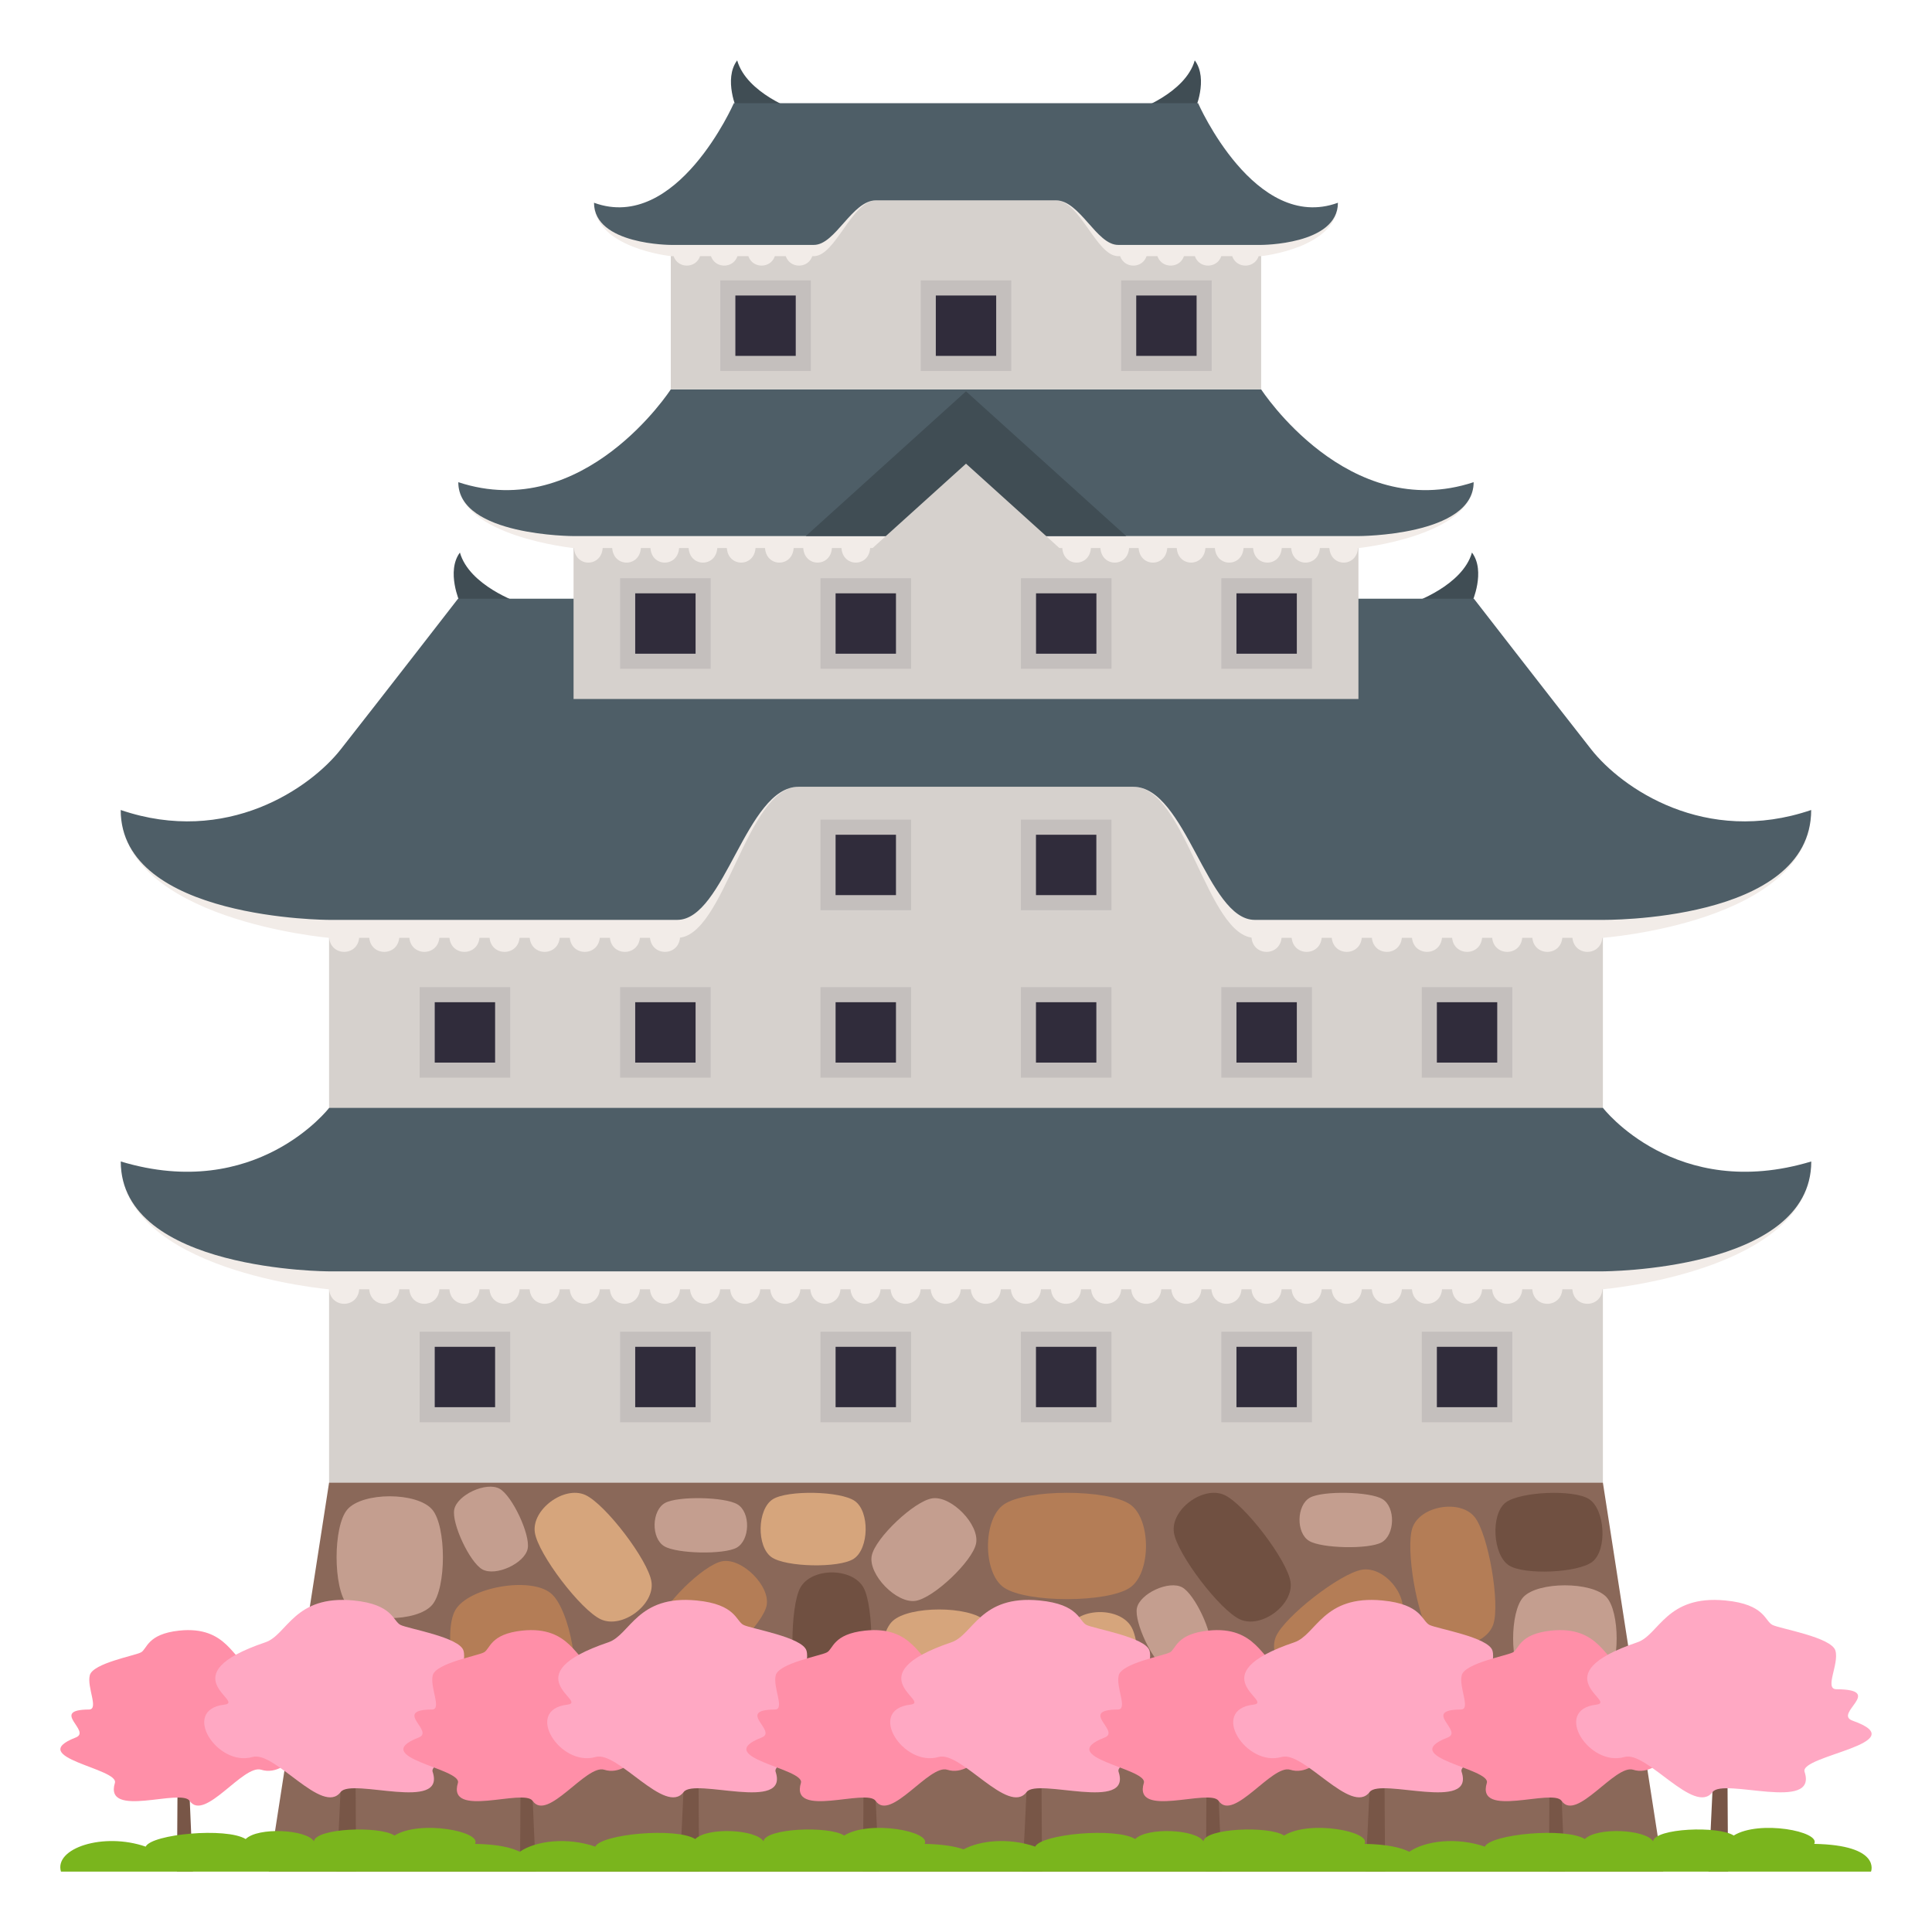 <?xml version="1.0" encoding="utf-8"?>
<!-- Generator: Adobe Illustrator 15.0.0, SVG Export Plug-In . SVG Version: 6.00 Build 0)  -->
<!DOCTYPE svg PUBLIC "-//W3C//DTD SVG 1.1//EN" "http://www.w3.org/Graphics/SVG/1.1/DTD/svg11.dtd">
<svg version="1.1" id="Layer_1" xmlns:x="http://ns.adobe.com/Extensibility/1.0/" xmlns:i="http://ns.adobe.com/AdobeIllustrator/10.0/" xmlns:graph="http://ns.adobe.com/Graphs/1.0/"
	 xmlns="http://www.w3.org/2000/svg" xmlns:xlink="http://www.w3.org/1999/xlink" xmlns:a="http://ns.adobe.com/AdobeSVGViewerExtensions/3.0/"
	 x="0px" y="0px" width="64px" height="64px" viewBox="0 0 64 64" enable-background="new 0 0 64 64" xml:space="preserve">
<path fill="#404D54" d="M17.176,19.959h-1.941c0,0-0.463-1.032,0-1.655C15.547,19.4,17.176,19.959,17.176,19.959z"/>
<path fill="#404D54" d="M46.822,19.959h1.939c0,0,0.465-1.032,0-1.655C48.449,19.4,46.822,19.959,46.822,19.959z"/>
<rect x="10.901" y="25.709" fill="#D6D1CD" width="42.197" height="23.406"/>
<path fill="#F2ECE8" d="M53.1,37.7H10.903c0,0-2.406,2.131-6.902,0.776c0,3.639,6.9,4.234,6.9,4.234h42.184
	c0,0,6.915-0.596,6.915-4.234C55.504,39.831,53.1,37.7,53.1,37.7z"/>
<path fill="#4E5E67" d="M53.1,36.7H10.903c0,0-2.406,3.131-6.902,1.776c0,3.639,6.9,3.639,6.9,3.639h42.184c0,0,6.915,0,6.915-3.639
	C55.504,39.831,53.1,36.7,53.1,36.7z"/>
<path fill="#F2ECE8" d="M52.711,25.823c-1.455-1.854-3.885-4.99-3.885-4.99H15.174c0,0-2.43,3.137-3.885,4.99
	c-1.004,1.28-3.773,2.206-7.289,1.01c0,3.639,6.9,4.234,6.9,4.234s6.295,0,11.535,0c1.57,0,2.283-5.005,4.021-5.005
	c3.453,0,7.634,0,11.085,0c1.738,0,2.451,5.005,4.023,5.005c3.675,0,11.519,0,11.519,0S60,30.563,60,26.833
	C56.484,28.029,53.717,27.104,52.711,25.823z"/>
<path fill="#4E5E67" d="M52.71,24.823c-1.455-1.854-3.885-4.99-3.885-4.99H15.173c0,0-2.43,3.137-3.885,4.99
	c-1.004,1.28-3.773,3.206-7.289,2.01c0,3.639,6.9,3.639,6.9,3.639s6.295,0,11.535,0c1.57,0,2.283-4.409,4.021-4.409
	c3.453,0,7.634,0,11.085,0c1.738,0,2.451,4.409,4.023,4.409c3.675,0,11.519,0,11.519,0s6.915,0.091,6.915-3.639
	C56.483,28.029,53.716,26.104,52.71,24.823z"/>
<path fill="#404D54" d="M26.36,3.655H24.42c0,0-0.465-1.032,0-1.655C24.733,3.097,26.36,3.655,26.36,3.655z"/>
<path fill="#404D54" d="M37.637,3.655h1.941c0,0,0.463-1.032,0-1.655C39.266,3.097,37.637,3.655,37.637,3.655z"/>
<rect x="19" y="17.368" fill="#D6D1CD" width="26" height="5.787"/>
<path fill="#F2ECE8" d="M15.182,15.974c0,1.785,3.818,2.182,3.818,2.182h26c0,0,3.816-0.396,3.816-2.182
	C45.667,18.155,16.959,17.759,15.182,15.974z"/>
<path fill="#4E5E67" d="M41.777,12.898H22.221c0,0-2.875,4.448-7.039,3.075c0,1.785,3.818,1.785,3.818,1.785h26
	c0,0,3.816,0,3.816-1.785C44.654,17.347,41.777,12.898,41.777,12.898z"/>
<rect x="22.221" y="6.565" fill="#D6D1CD" width="19.556" height="6.333"/>
<path fill="#F2ECE8" d="M44.32,6.717c-2.748,1.079-4.631-1.421-4.631-1.421h-15.38c0,0-1.883,2.5-4.631,1.421
	c0,1.508,2.55,1.768,2.55,1.768s2.816,0,4.733,0c0.715,0,1.264-1.847,2.059-1.847c1.576,0,4.382,0,5.958,0
	c0.795,0,1.344,1.847,2.061,1.847c1.919,0,4.738,0,4.738,0S44.32,8.225,44.32,6.717z"/>
<path fill="#4E5E67" d="M44.32,6.717c-2.748,1-4.631-3.298-4.631-3.298h-15.38c0,0-1.883,4.298-4.631,3.298
	c0,1.396,2.55,1.396,2.55,1.396s2.816,0,4.733,0c0.715,0,1.264-1.476,2.059-1.476c1.576,0,4.382,0,5.958,0
	c0.795,0,1.344,1.476,2.061,1.476c1.919,0,4.738,0,4.738,0S44.32,8.113,44.32,6.717z"/>
<polygon fill="#404D54" points="37.307,17.758 32,12.963 26.694,17.758 "/>
<polygon fill="#D6D1CD" points="27.834,19.123 36.166,19.123 32,15.36 "/>
<polygon fill="#8A6859" points="53.098,49.115 10.901,49.115 8.903,62 55.096,62 "/>
<path fill="#C49E8F" d="M14.319,53.161c-0.5,0.589-2.318,0.589-2.816,0c-0.471-0.557-0.471-2.598,0-3.153
	c0.498-0.589,2.316-0.589,2.816,0C14.79,50.565,14.79,52.604,14.319,53.161z"/>
<path fill="#D6A57C" d="M21.581,52.4c0.113,0.758-0.967,1.563-1.672,1.245c-0.666-0.3-2.084-2.162-2.191-2.878
	c-0.115-0.758,0.967-1.561,1.67-1.245C20.055,49.824,21.473,51.685,21.581,52.4z"/>
<path fill="#C49E8F" d="M17.481,51.296c-0.092,0.491-1.064,0.939-1.506,0.69c-0.412-0.231-1.016-1.511-0.928-1.977
	c0.092-0.49,1.064-0.938,1.504-0.692C16.969,49.553,17.569,50.832,17.481,51.296z"/>
<path fill="#B47D56" d="M18.872,56.344c-0.445,0.76-2.49,1.118-3.166,0.553c-0.639-0.536-1.041-2.839-0.623-3.561
	c0.445-0.761,2.49-1.119,3.168-0.554C18.889,53.32,19.292,55.623,18.872,56.344z"/>
<path fill="#D6A57C" d="M29.567,53.701c0.545-0.514,2.539-0.514,3.086,0c0.515,0.485,0.515,2.266,0,2.751
	c-0.547,0.514-2.541,0.514-3.086,0C29.049,55.966,29.049,54.187,29.567,53.701z"/>
<path fill="#D6A57C" d="M25.559,51.584c-0.502-0.35-0.477-1.589,0.039-1.918c0.486-0.311,2.246-0.276,2.717,0.055
	c0.5,0.348,0.475,1.588-0.039,1.919C27.79,51.951,26.03,51.915,25.559,51.584z"/>
<path fill="#C49E8F" d="M22.006,51.222c-0.443-0.263-0.424-1.191,0.029-1.437c0.428-0.231,1.977-0.201,2.393,0.048
	c0.441,0.262,0.422,1.19-0.029,1.438C23.971,51.503,22.422,51.471,22.006,51.222z"/>
<path fill="#C49E8F" d="M30.885,49.634c0.633-0.091,1.568,0.874,1.449,1.494c-0.113,0.586-1.412,1.817-2.01,1.903
	c-0.631,0.091-1.566-0.874-1.447-1.494C28.991,50.951,30.29,49.72,30.885,49.634z"/>
<path fill="#705041" d="M26.512,52.594c0.371-0.674,1.723-0.674,2.094,0c0.35,0.638,0.35,2.976,0,3.613
	c-0.371,0.674-1.723,0.674-2.094,0C26.163,55.567,26.163,53.231,26.512,52.594z"/>
<path fill="#B47D56" d="M23.918,51.72c0.654-0.129,1.607,0.819,1.477,1.466c-0.127,0.612-1.492,1.957-2.111,2.078
	c-0.654,0.129-1.607-0.82-1.477-1.467C21.934,53.185,23.297,51.841,23.918,51.72z"/>
<path fill="#B47D56" d="M37.438,52.588c-0.74,0.514-3.443,0.514-4.184,0c-0.701-0.485-0.701-2.266,0-2.751
	c0.74-0.514,3.443-0.514,4.184,0C38.137,50.323,38.137,52.103,37.438,52.588z"/>
<path fill="#705041" d="M42.75,52.4c0.113,0.758-0.967,1.563-1.672,1.245c-0.666-0.3-2.084-2.162-2.191-2.878
	c-0.113-0.758,0.967-1.561,1.67-1.245C41.225,49.824,42.643,51.685,42.75,52.4z"/>
<path fill="#C49E8F" d="M40.096,54.564c-0.092,0.491-1.064,0.939-1.506,0.69c-0.414-0.231-1.016-1.511-0.93-1.977
	c0.094-0.49,1.066-0.938,1.506-0.692C39.584,52.821,40.184,54.101,40.096,54.564z"/>
<path fill="#D6A57C" d="M37.486,57.521c-0.369,0.674-1.721,0.674-2.092,0c-0.35-0.638-0.35-2.976,0-3.613
	c0.371-0.674,1.723-0.674,2.092,0C37.838,54.548,37.838,56.884,37.486,57.521z"/>
<path fill="#C49E8F" d="M50.467,52.901c0.486-0.514,2.258-0.514,2.744,0c0.457,0.485,0.457,2.266,0,2.751
	c-0.486,0.514-2.258,0.514-2.744,0C50.01,55.166,50.01,53.387,50.467,52.901z"/>
<path fill="#C49E8F" d="M43.369,51.046c-0.443-0.263-0.422-1.191,0.029-1.437c0.428-0.231,1.979-0.201,2.393,0.048
	c0.443,0.262,0.424,1.19-0.027,1.438C45.336,51.327,43.785,51.295,43.369,51.046z"/>
<path fill="#705041" d="M52.637,49.658c0.537,0.345,0.611,1.687,0.113,2.077c-0.469,0.369-2.258,0.447-2.764,0.121
	c-0.537-0.346-0.611-1.687-0.115-2.078C50.342,49.41,52.131,49.332,52.637,49.658z"/>
<path fill="#B47D56" d="M46.789,50.61c0.25-0.728,1.582-0.956,2.061-0.355c0.453,0.569,0.852,2.873,0.615,3.561
	c-0.252,0.728-1.584,0.957-2.063,0.355C46.947,53.6,46.551,51.298,46.789,50.61z"/>
<path fill="#B47D56" d="M45.117,51.999c0.762-0.127,1.6,0.927,1.297,1.626c-0.287,0.664-2.131,2.1-2.85,2.218
	c-0.76,0.126-1.598-0.928-1.297-1.629C42.555,53.551,44.398,52.117,45.117,51.999z"/>
<rect x="27.18" y="32.7" fill="#C4BFBD" width="3" height="3"/>
<rect x="27.68" y="33.2" fill="#302C3B" width="2" height="2"/>
<rect x="33.818" y="32.7" fill="#C4BFBD" width="3" height="3"/>
<rect x="34.318" y="33.2" fill="#302C3B" width="2" height="2"/>
<rect x="40.459" y="32.7" fill="#C4BFBD" width="3" height="3"/>
<rect x="40.959" y="33.2" fill="#302C3B" width="2" height="2"/>
<rect x="47.098" y="32.7" fill="#C4BFBD" width="3" height="3"/>
<rect x="47.598" y="33.2" fill="#302C3B" width="2" height="2"/>
<rect x="20.542" y="32.7" fill="#C4BFBD" width="3" height="3"/>
<rect x="21.042" y="33.2" fill="#302C3B" width="2" height="2"/>
<rect x="13.901" y="32.7" fill="#C4BFBD" width="3" height="3"/>
<rect x="14.401" y="33.2" fill="#302C3B" width="2" height="2"/>
<rect x="27.18" y="44.115" fill="#C4BFBD" width="3" height="3"/>
<rect x="27.68" y="44.615" fill="#302C3B" width="2" height="2"/>
<rect x="33.818" y="44.115" fill="#C4BFBD" width="3" height="3"/>
<rect x="34.318" y="44.615" fill="#302C3B" width="2" height="2"/>
<rect x="40.459" y="44.115" fill="#C4BFBD" width="3" height="3"/>
<rect x="40.959" y="44.615" fill="#302C3B" width="2" height="2"/>
<rect x="47.098" y="44.115" fill="#C4BFBD" width="3" height="3"/>
<rect x="47.598" y="44.615" fill="#302C3B" width="2" height="2"/>
<rect x="20.542" y="44.115" fill="#C4BFBD" width="3" height="3"/>
<rect x="21.042" y="44.615" fill="#302C3B" width="2" height="2"/>
<rect x="13.901" y="44.115" fill="#C4BFBD" width="3" height="3"/>
<rect x="14.401" y="44.615" fill="#302C3B" width="2" height="2"/>
<rect x="33.818" y="27.152" fill="#C4BFBD" width="3" height="3"/>
<rect x="34.318" y="27.652" fill="#302C3B" width="2" height="2"/>
<rect x="27.18" y="27.152" fill="#C4BFBD" width="3" height="3"/>
<rect x="27.68" y="27.652" fill="#302C3B" width="2" height="2"/>
<rect x="33.82" y="19.155" fill="#C4BFBD" width="3" height="3"/>
<rect x="34.32" y="19.655" fill="#302C3B" width="2" height="2"/>
<rect x="40.459" y="19.155" fill="#C4BFBD" width="3" height="3"/>
<rect x="40.959" y="19.655" fill="#302C3B" width="2" height="2"/>
<rect x="27.18" y="19.155" fill="#C4BFBD" width="3" height="3"/>
<rect x="27.68" y="19.655" fill="#302C3B" width="2" height="2"/>
<rect x="20.542" y="19.155" fill="#C4BFBD" width="3" height="3"/>
<rect x="21.042" y="19.655" fill="#302C3B" width="2" height="2"/>
<rect x="37.139" y="9.289" fill="#C4BFBD" width="3" height="3"/>
<rect x="37.639" y="9.789" fill="#302C3B" width="2" height="2"/>
<rect x="30.5" y="9.289" fill="#C4BFBD" width="3" height="3"/>
<rect x="31" y="9.789" fill="#302C3B" width="2" height="2"/>
<rect x="23.86" y="9.289" fill="#C4BFBD" width="3" height="3"/>
<rect x="24.36" y="9.789" fill="#302C3B" width="2" height="2"/>
<path fill="#785647" d="M6.272,59.116l-0.391,0.039c0,0.381-0.018,2.844-0.018,2.844h0.529C6.393,61.999,6.27,59.503,6.272,59.116z"
	/>
<path fill="#FF8FA8" d="M5.936,54.016c-1.064,0.114-1.059,0.607-1.264,0.72c-0.209,0.113-1.594,0.359-1.697,0.758
	c-0.104,0.396,0.309,1.133-0.027,1.136c-1.322,0.009,0.1,0.718-0.439,0.927c-1.707,0.663,1.443,1.022,1.297,1.505
	c-0.365,1.198,2.184,0.168,2.477,0.594c0.488,0.709,1.775-1.221,2.371-1.031c0.953,0.303,1.947-1.39,0.762-1.54
	c-0.596-0.077,1.514-0.868-1.107-1.837C7.719,55.028,7.538,53.846,5.936,54.016z"/>
<path fill="#785647" d="M11.778,58.801l-0.479-0.045c0,0.435-0.15,3.243-0.15,3.243h0.65C11.799,61.999,11.778,59.228,11.778,58.801
	z"/>
<path fill="#FFA8C3" d="M11.713,53.018c1.309,0.127,1.299,0.683,1.555,0.81c0.256,0.128,1.959,0.405,2.086,0.853
	c0.129,0.447-0.379,1.274,0.033,1.277c1.629,0.01-0.123,0.808,0.539,1.043c2.102,0.746-1.775,1.15-1.594,1.693
	c0.447,1.348-2.686,0.188-3.047,0.669c-0.6,0.797-2.184-1.375-2.918-1.161c-1.17,0.342-2.395-1.563-0.936-1.733
	c0.732-0.085-1.861-0.975,1.361-2.066C9.52,54.157,9.741,52.826,11.713,53.018z"/>
<path fill="#785647" d="M17.633,59.116l-0.389,0.039c0,0.381-0.018,2.844-0.018,2.844h0.527
	C17.754,61.999,17.631,59.503,17.633,59.116z"/>
<path fill="#FF8FA8" d="M17.297,54.016c-1.064,0.114-1.057,0.607-1.264,0.72c-0.209,0.113-1.592,0.359-1.697,0.758
	c-0.104,0.396,0.309,1.133-0.025,1.136c-1.324,0.009,0.098,0.718-0.441,0.927c-1.705,0.663,1.445,1.022,1.299,1.505
	c-0.365,1.198,2.182,0.168,2.475,0.594c0.49,0.709,1.777-1.221,2.373-1.031c0.951,0.303,1.947-1.39,0.762-1.54
	c-0.596-0.077,1.512-0.868-1.109-1.837C19.081,55.028,18.901,53.846,17.297,54.016z"/>
<path fill="#785647" d="M23.139,58.801l-0.479-0.045c0,0.435-0.15,3.243-0.15,3.243h0.65C23.161,61.999,23.139,59.228,23.139,58.801
	z"/>
<path fill="#FFA8C3" d="M23.075,53.018c1.309,0.127,1.299,0.683,1.555,0.81c0.256,0.128,1.959,0.405,2.086,0.853
	c0.129,0.447-0.379,1.274,0.033,1.277c1.629,0.01-0.123,0.808,0.539,1.043c2.102,0.746-1.775,1.15-1.594,1.693
	c0.447,1.348-2.686,0.188-3.047,0.669c-0.6,0.797-2.184-1.375-2.918-1.161c-1.17,0.342-2.395-1.563-0.936-1.733
	c0.732-0.085-1.861-0.975,1.361-2.066C20.881,54.157,21.102,52.826,23.075,53.018z"/>
<path fill="#785647" d="M28.995,59.116l-0.389,0.039c0,0.381-0.018,2.844-0.018,2.844h0.527
	C29.116,61.999,28.993,59.503,28.995,59.116z"/>
<path fill="#FF8FA8" d="M28.659,54.016c-1.064,0.114-1.057,0.607-1.264,0.72c-0.209,0.113-1.592,0.359-1.697,0.758
	c-0.104,0.396,0.309,1.133-0.025,1.136c-1.324,0.009,0.098,0.718-0.441,0.927c-1.705,0.663,1.445,1.022,1.299,1.505
	c-0.365,1.198,2.182,0.168,2.475,0.594c0.49,0.709,1.777-1.221,2.373-1.031c0.951,0.303,1.947-1.39,0.762-1.54
	c-0.596-0.077,1.511-0.868-1.109-1.837C30.442,55.028,30.262,53.846,28.659,54.016z"/>
<path fill="#785647" d="M34.5,58.801l-0.477-0.045c0,0.435-0.15,3.243-0.15,3.243h0.648C34.521,61.999,34.5,59.228,34.5,58.801z"/>
<path fill="#FFA8C3" d="M34.436,53.018c1.311,0.127,1.301,0.683,1.555,0.81c0.256,0.128,1.959,0.405,2.088,0.853
	c0.127,0.447-0.381,1.274,0.031,1.277c1.629,0.01-0.121,0.808,0.541,1.043c2.1,0.746-1.775,1.15-1.596,1.693
	c0.449,1.348-2.686,0.188-3.047,0.669c-0.6,0.797-2.181-1.375-2.916-1.161c-1.172,0.342-2.396-1.563-0.938-1.733
	c0.734-0.085-1.859-0.975,1.363-2.066C32.243,54.157,32.463,52.826,34.436,53.018z"/>
<path fill="#785647" d="M40.357,59.116l-0.391,0.039c0,0.381-0.018,2.844-0.018,2.844h0.529
	C40.479,61.999,40.355,59.503,40.357,59.116z"/>
<path fill="#FF8FA8" d="M40.021,54.016c-1.064,0.114-1.059,0.607-1.264,0.72c-0.209,0.113-1.594,0.359-1.697,0.758
	c-0.104,0.396,0.309,1.133-0.027,1.136c-1.322,0.009,0.1,0.718-0.439,0.927c-1.707,0.663,1.443,1.022,1.297,1.505
	c-0.365,1.198,2.184,0.168,2.477,0.594c0.488,0.709,1.775-1.221,2.371-1.031c0.953,0.303,1.947-1.39,0.762-1.54
	c-0.596-0.077,1.514-0.868-1.107-1.837C41.805,55.028,41.623,53.846,40.021,54.016z"/>
<path fill="#785647" d="M45.863,58.801l-0.479-0.045c0,0.435-0.15,3.243-0.15,3.243h0.65C45.885,61.999,45.863,59.228,45.863,58.801
	z"/>
<path fill="#FFA8C3" d="M45.799,53.018c1.309,0.127,1.299,0.683,1.555,0.81c0.256,0.128,1.959,0.405,2.086,0.853
	c0.129,0.447-0.379,1.274,0.033,1.277c1.629,0.01-0.123,0.808,0.539,1.043c2.102,0.746-1.775,1.15-1.594,1.693
	c0.447,1.348-2.686,0.188-3.047,0.669c-0.6,0.797-2.184-1.375-2.918-1.161c-1.17,0.342-2.395-1.563-0.936-1.733
	c0.732-0.085-1.861-0.975,1.361-2.066C43.605,54.157,43.826,52.826,45.799,53.018z"/>
<path fill="#785647" d="M51.719,59.116l-0.391,0.039c0,0.381-0.018,2.844-0.018,2.844h0.529
	C51.84,61.999,51.717,59.503,51.719,59.116z"/>
<path fill="#FF8FA8" d="M51.383,54.016c-1.064,0.114-1.059,0.607-1.264,0.72c-0.209,0.113-1.594,0.359-1.697,0.758
	c-0.104,0.396,0.309,1.133-0.027,1.136c-1.322,0.009,0.1,0.718-0.439,0.927c-1.707,0.663,1.443,1.022,1.297,1.505
	c-0.365,1.198,2.184,0.168,2.477,0.594c0.488,0.709,1.775-1.221,2.371-1.031c0.953,0.303,1.947-1.39,0.762-1.54
	c-0.596-0.077,1.514-0.868-1.107-1.837C53.166,55.028,52.984,53.846,51.383,54.016z"/>
<path fill="#785647" d="M57.225,58.801l-0.479-0.045c0,0.435-0.15,3.243-0.15,3.243h0.65C57.246,61.999,57.225,59.228,57.225,58.801
	z"/>
<path fill="#FFA8C3" d="M57.16,53.018c1.309,0.127,1.299,0.683,1.555,0.81c0.256,0.128,1.959,0.405,2.086,0.853
	c0.129,0.447-0.379,1.274,0.033,1.277c1.629,0.01-0.123,0.808,0.539,1.043c2.102,0.746-1.775,1.15-1.594,1.693
	c0.447,1.348-2.686,0.188-3.047,0.669c-0.6,0.797-2.184-1.375-2.918-1.161c-1.17,0.342-2.395-1.563-0.936-1.733
	c0.732-0.085-1.861-0.975,1.361-2.066C54.967,54.157,55.188,52.826,57.16,53.018z"/>
<path fill="#7AB51D" d="M60.098,61.081c0.229-0.411-1.818-0.802-2.666-0.277c-0.508-0.329-2.605-0.244-2.672,0.191
	c-0.248-0.396-1.854-0.476-2.26-0.074c-0.643-0.396-3.111-0.165-3.313,0.251c-0.941-0.325-1.984-0.191-2.502,0.17
	c-0.277-0.139-0.732-0.248-1.482-0.261c0.23-0.411-1.818-0.802-2.666-0.277c-0.506-0.329-2.605-0.244-2.672,0.191
	c-0.248-0.396-1.854-0.476-2.26-0.074c-0.641-0.396-3.111-0.165-3.313,0.251c-0.867-0.302-1.824-0.208-2.371,0.09
	c-0.285-0.099-0.693-0.169-1.291-0.181c0.23-0.411-1.818-0.802-2.666-0.277c-0.506-0.329-2.605-0.244-2.672,0.191
	c-0.248-0.396-1.854-0.476-2.26-0.074c-0.641-0.396-3.111-0.165-3.313,0.251c-0.941-0.325-1.984-0.191-2.5,0.17
	c-0.279-0.139-0.732-0.248-1.482-0.261c0.229-0.411-1.82-0.802-2.668-0.277c-0.506-0.329-2.605-0.244-2.67,0.191
	c-0.248-0.396-1.855-0.476-2.26-0.074c-0.643-0.396-3.113-0.165-3.313,0.251c-1.402-0.485-3.037,0.051-2.807,0.827H61.98
	C61.98,61.999,62.328,61.121,60.098,61.081z"/>
<path fill="#F2ECE8" d="M10.901,42.656c0-0.179,1-0.179,1,0C11.901,43.368,10.901,43.368,10.901,42.656z"/>
<path fill="#F2ECE8" d="M12.229,42.656c0-0.179,1-0.179,1,0C13.229,43.368,12.229,43.368,12.229,42.656z"/>
<path fill="#F2ECE8" d="M13.558,42.656c0-0.179,1-0.179,1,0C14.558,43.368,13.558,43.368,13.558,42.656z"/>
<path fill="#F2ECE8" d="M14.886,42.656c0-0.179,1-0.179,1,0C15.886,43.368,14.886,43.368,14.886,42.656z"/>
<path fill="#F2ECE8" d="M16.214,42.656c0-0.179,1.001-0.179,1.001,0C17.215,43.368,16.214,43.368,16.214,42.656z"/>
<path fill="#F2ECE8" d="M17.543,42.656c0-0.179,1.001-0.179,1.001,0C18.544,43.368,17.543,43.368,17.543,42.656z"/>
<path fill="#F2ECE8" d="M18.872,42.656c0-0.179,1-0.179,1,0C19.872,43.368,18.872,43.368,18.872,42.656z"/>
<path fill="#F2ECE8" d="M20.201,42.656c0-0.179,1-0.179,1,0C21.201,43.368,20.201,43.368,20.201,42.656z"/>
<path fill="#F2ECE8" d="M21.529,42.656c0-0.179,1-0.179,1,0C22.529,43.368,21.529,43.368,21.529,42.656z"/>
<path fill="#F2ECE8" d="M22.857,42.656c0-0.179,1.001-0.179,1.001,0C23.858,43.368,22.857,43.368,22.857,42.656z"/>
<path fill="#F2ECE8" d="M24.186,42.656c0-0.179,1-0.179,1,0C25.186,43.368,24.186,43.368,24.186,42.656z"/>
<path fill="#F2ECE8" d="M25.514,42.656c0-0.179,1.001-0.179,1.001,0C26.515,43.368,25.514,43.368,25.514,42.656z"/>
<path fill="#F2ECE8" d="M26.842,42.656c0-0.179,1.002-0.179,1.002,0C27.844,43.368,26.842,43.368,26.842,42.656z"/>
<path fill="#F2ECE8" d="M28.172,42.656c0-0.179,1-0.179,1,0C29.172,43.368,28.172,43.368,28.172,42.656z"/>
<path fill="#F2ECE8" d="M29.5,42.656c0-0.179,1-0.179,1,0C30.5,43.368,29.5,43.368,29.5,42.656z"/>
<path fill="#F2ECE8" d="M30.829,42.656c0-0.179,1-0.179,1,0C31.829,43.368,30.829,43.368,30.829,42.656z"/>
<path fill="#F2ECE8" d="M32.157,42.656c0-0.179,1-0.179,1,0C33.157,43.368,32.157,43.368,32.157,42.656z"/>
<path fill="#F2ECE8" d="M33.485,42.656c0-0.179,1.001-0.179,1.001,0C34.486,43.368,33.485,43.368,33.485,42.656z"/>
<path fill="#F2ECE8" d="M34.813,42.656c0-0.179,1.001-0.179,1.001,0C35.814,43.368,34.813,43.368,34.813,42.656z"/>
<path fill="#F2ECE8" d="M36.143,42.656c0-0.179,1-0.179,1,0C37.143,43.368,36.143,43.368,36.143,42.656z"/>
<path fill="#F2ECE8" d="M37.471,42.656c0-0.179,1-0.179,1,0C38.471,43.368,37.471,43.368,37.471,42.656z"/>
<path fill="#F2ECE8" d="M38.8,42.656c0-0.179,1-0.179,1,0C39.8,43.368,38.8,43.368,38.8,42.656z"/>
<path fill="#F2ECE8" d="M40.128,42.656c0-0.179,1.001-0.179,1.001,0C41.129,43.368,40.128,43.368,40.128,42.656z"/>
<path fill="#F2ECE8" d="M41.456,42.656c0-0.179,1.001-0.179,1.001,0C42.457,43.368,41.456,43.368,41.456,42.656z"/>
<path fill="#F2ECE8" d="M42.785,42.656c0-0.179,1.001-0.179,1.001,0C43.786,43.368,42.785,43.368,42.785,42.656z"/>
<path fill="#F2ECE8" d="M44.113,42.656c0-0.179,1.001-0.179,1.001,0C45.114,43.368,44.113,43.368,44.113,42.656z"/>
<path fill="#F2ECE8" d="M45.442,42.656c0-0.179,0.999-0.179,0.999,0C46.441,43.368,45.442,43.368,45.442,42.656z"/>
<path fill="#F2ECE8" d="M46.771,42.656c0-0.179,1-0.179,1,0C47.771,43.368,46.771,43.368,46.771,42.656z"/>
<path fill="#F2ECE8" d="M48.1,42.656c0-0.179,1-0.179,1,0C49.1,43.368,48.1,43.368,48.1,42.656z"/>
<path fill="#F2ECE8" d="M49.427,42.656c0-0.179,1.002-0.179,1.002,0C50.429,43.368,49.427,43.368,49.427,42.656z"/>
<path fill="#F2ECE8" d="M50.757,42.656c0-0.179,1-0.179,1,0C51.757,43.368,50.757,43.368,50.757,42.656z"/>
<path fill="#F2ECE8" d="M52.085,42.656c0-0.179,1-0.179,1,0C53.085,43.368,52.085,43.368,52.085,42.656z"/>
<path fill="#F2ECE8" d="M19.013,18.104c0-0.179,0.953-0.179,0.953,0C19.966,18.815,19.013,18.815,19.013,18.104z"/>
<path fill="#F2ECE8" d="M20.279,18.104c0-0.179,0.952-0.179,0.952,0C21.231,18.815,20.279,18.815,20.279,18.104z"/>
<path fill="#F2ECE8" d="M21.545,18.104c0-0.179,0.952-0.179,0.952,0C22.498,18.815,21.545,18.815,21.545,18.104z"/>
<path fill="#F2ECE8" d="M22.81,18.104c0-0.179,0.953-0.179,0.953,0C23.763,18.815,22.81,18.815,22.81,18.104z"/>
<path fill="#F2ECE8" d="M24.076,18.104c0-0.179,0.953-0.179,0.953,0C25.029,18.815,24.076,18.815,24.076,18.104z"/>
<path fill="#F2ECE8" d="M25.341,18.104c0-0.179,0.952-0.179,0.952,0C26.293,18.815,25.341,18.815,25.341,18.104z"/>
<path fill="#F2ECE8" d="M26.607,18.104c0-0.179,0.953-0.179,0.953,0C27.56,18.815,26.607,18.815,26.607,18.104z"/>
<path fill="#F2ECE8" d="M27.873,18.104c0-0.179,0.954-0.179,0.954,0C28.827,18.815,27.873,18.815,27.873,18.104z"/>
<path fill="#F2ECE8" d="M35.188,18.104c0-0.179,0.951-0.179,0.951,0C36.14,18.815,35.188,18.815,35.188,18.104z"/>
<path fill="#F2ECE8" d="M36.451,18.104c0-0.179,0.953-0.179,0.953,0C37.404,18.815,36.451,18.815,36.451,18.104z"/>
<path fill="#F2ECE8" d="M37.717,18.104c0-0.179,0.951-0.179,0.951,0C38.668,18.815,37.717,18.815,37.717,18.104z"/>
<path fill="#F2ECE8" d="M38.98,18.104c0-0.179,0.952-0.179,0.952,0C39.933,18.815,38.98,18.815,38.98,18.104z"/>
<path fill="#F2ECE8" d="M40.243,18.104c0-0.179,0.953-0.179,0.953,0C41.196,18.815,40.243,18.815,40.243,18.104z"/>
<path fill="#F2ECE8" d="M41.509,18.104c0-0.179,0.952-0.179,0.952,0C42.461,18.815,41.509,18.815,41.509,18.104z"/>
<path fill="#F2ECE8" d="M42.771,18.104c0-0.179,0.953-0.179,0.953,0C43.725,18.815,42.771,18.815,42.771,18.104z"/>
<path fill="#F2ECE8" d="M44.036,18.104c0-0.179,0.951-0.179,0.951,0C44.987,18.815,44.036,18.815,44.036,18.104z"/>
<path fill="#F2ECE8" d="M22.286,8.297c0-0.168,0.933-0.168,0.933,0C23.218,8.965,22.286,8.965,22.286,8.297z"/>
<path fill="#F2ECE8" d="M23.524,8.297c0-0.168,0.933-0.168,0.933,0C24.457,8.965,23.524,8.965,23.524,8.297z"/>
<path fill="#F2ECE8" d="M24.763,8.297c0-0.168,0.933-0.168,0.933,0C25.696,8.965,24.763,8.965,24.763,8.297z"/>
<path fill="#F2ECE8" d="M26.002,8.297c0-0.168,0.934-0.168,0.934,0C26.936,8.965,26.002,8.965,26.002,8.297z"/>
<path fill="#F2ECE8" d="M37.079,8.297c0-0.168,0.931-0.168,0.931,0C38.01,8.965,37.079,8.965,37.079,8.297z"/>
<path fill="#F2ECE8" d="M38.314,8.297c0-0.168,0.934-0.168,0.934,0C39.248,8.965,38.314,8.965,38.314,8.297z"/>
<path fill="#F2ECE8" d="M39.554,8.297c0-0.168,0.931-0.168,0.931,0C40.484,8.965,39.554,8.965,39.554,8.297z"/>
<path fill="#F2ECE8" d="M40.791,8.297c0-0.168,0.932-0.168,0.932,0C41.723,8.965,40.791,8.965,40.791,8.297z"/>
<path fill="#F2ECE8" d="M10.901,30.998c0-0.179,1-0.179,1,0C11.901,31.71,10.901,31.71,10.901,30.998z"/>
<path fill="#F2ECE8" d="M12.229,30.998c0-0.179,1-0.179,1,0C13.229,31.71,12.229,31.71,12.229,30.998z"/>
<path fill="#F2ECE8" d="M13.558,30.998c0-0.179,1-0.179,1,0C14.558,31.71,13.558,31.71,13.558,30.998z"/>
<path fill="#F2ECE8" d="M14.886,30.998c0-0.179,1-0.179,1,0C15.886,31.71,14.886,31.71,14.886,30.998z"/>
<path fill="#F2ECE8" d="M16.214,30.998c0-0.179,1.001-0.179,1.001,0C17.215,31.71,16.214,31.71,16.214,30.998z"/>
<path fill="#F2ECE8" d="M17.543,30.998c0-0.179,1.001-0.179,1.001,0C18.544,31.71,17.543,31.71,17.543,30.998z"/>
<path fill="#F2ECE8" d="M18.872,30.998c0-0.179,1-0.179,1,0C19.872,31.71,18.872,31.71,18.872,30.998z"/>
<path fill="#F2ECE8" d="M20.201,30.998c0-0.179,1-0.179,1,0C21.201,31.71,20.201,31.71,20.201,30.998z"/>
<path fill="#F2ECE8" d="M21.529,30.998c0-0.179,1-0.179,1,0C22.529,31.71,21.529,31.71,21.529,30.998z"/>
<path fill="#F2ECE8" d="M41.456,30.998c0-0.179,1.001-0.179,1.001,0C42.457,31.71,41.456,31.71,41.456,30.998z"/>
<path fill="#F2ECE8" d="M42.785,30.998c0-0.179,1.001-0.179,1.001,0C43.786,31.71,42.785,31.71,42.785,30.998z"/>
<path fill="#F2ECE8" d="M44.113,30.998c0-0.179,1.001-0.179,1.001,0C45.114,31.71,44.113,31.71,44.113,30.998z"/>
<path fill="#F2ECE8" d="M45.442,30.998c0-0.179,0.999-0.179,0.999,0C46.441,31.71,45.442,31.71,45.442,30.998z"/>
<path fill="#F2ECE8" d="M46.771,30.998c0-0.179,1-0.179,1,0C47.771,31.71,46.771,31.71,46.771,30.998z"/>
<path fill="#F2ECE8" d="M48.1,30.998c0-0.179,1-0.179,1,0C49.1,31.71,48.1,31.71,48.1,30.998z"/>
<path fill="#F2ECE8" d="M49.427,30.998c0-0.179,1.002-0.179,1.002,0C50.429,31.71,49.427,31.71,49.427,30.998z"/>
<path fill="#F2ECE8" d="M50.757,30.998c0-0.179,1-0.179,1,0C51.757,31.71,50.757,31.71,50.757,30.998z"/>
<path fill="#F2ECE8" d="M52.085,30.998c0-0.179,1-0.179,1,0C53.085,31.71,52.085,31.71,52.085,30.998z"/>
</svg>
